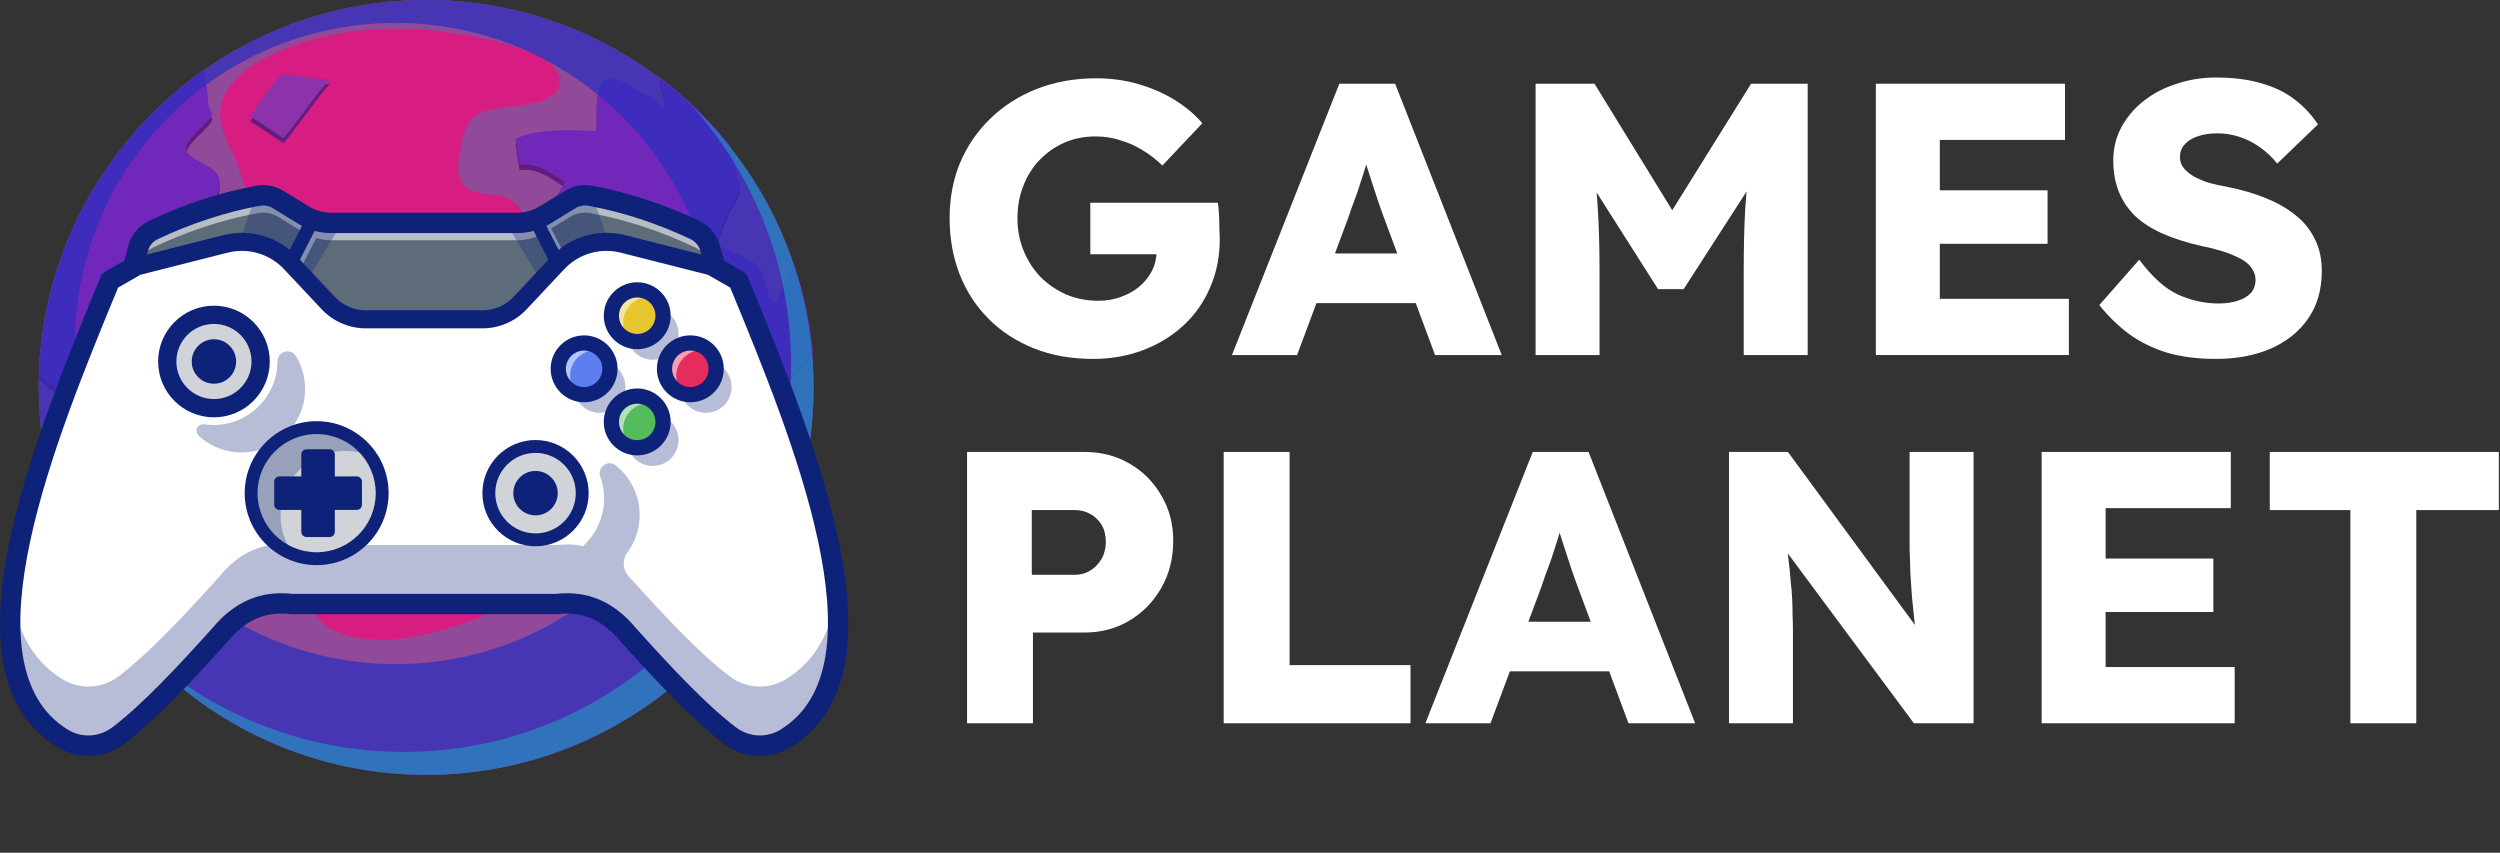 <svg width="129" height="44" viewBox="0 0 129 44" fill="none" xmlns="http://www.w3.org/2000/svg">
<rect x="0" y="0" width="129" height="44" fill="#333333" stroke="none"/>
<path d="M21.991 0C10.962 0 2 8.961 2 19.99C2 31.019 10.962 39.98 21.991 39.98C33.02 39.98 41.981 31.019 41.981 19.99C41.981 8.961 33.039 0 21.991 0Z" fill="#D71D81"/>
<g style="mix-blend-mode:multiply" opacity="0.4">
<path d="M21.991 0C10.962 0 2 8.961 2 19.99C2 31.019 10.962 39.98 21.991 39.98C33.02 39.98 41.981 31.019 41.981 19.99C41.981 8.961 33.039 0 21.991 0ZM24.019 9.631C24.59 10.123 25.398 9.946 26.087 10.182C27.092 10.537 27.505 11.994 27.485 12.939C27.485 14.141 26.776 14.909 25.772 15.48C25.555 15.598 25.339 15.716 25.122 15.835C24.236 17.154 23.271 18.533 22.995 20.069C22.916 20.581 22.897 21.211 23.291 21.625C23.645 21.979 24.118 22.157 24.512 22.452C25.378 23.082 25.122 23.988 25.162 24.894C25.162 25.288 25.162 26.273 25.792 26.135C26.067 26.076 26.343 25.938 26.619 25.859C27.17 25.682 27.899 25.623 28.332 26.096C29.16 27.021 29.002 28.597 28.254 29.522C27.151 30.881 25.339 31.709 23.724 32.24C21.991 32.811 19.962 33.264 18.131 32.851C16.456 32.477 15.61 31.295 15.787 29.581C15.964 27.888 16.87 26.371 17.146 24.697C17.244 24.067 17.264 23.437 17.087 22.846C16.614 22.354 15.925 21.448 15.235 21.29C14.684 21.152 14.093 21.251 13.581 21.054C12.577 20.66 12.38 19.636 12.734 18.69C13.108 17.686 13.857 17.194 14.723 16.642C15.55 16.11 16.929 15.322 16.555 14.141C16.122 12.782 14.664 12.191 13.699 11.265C12.872 10.478 12.498 9.355 12.183 8.272C11.69 7.307 11.1 6.164 11.474 5.16C11.946 3.9 13.325 3.131 14.487 2.619C17.165 1.438 20.415 1.28 23.271 1.694C24.236 1.832 25.201 2.009 26.127 2.285C26.934 2.521 27.978 2.797 28.549 3.447C28.923 3.88 29.041 4.53 28.529 4.904C27.84 5.396 26.875 5.416 26.067 5.534C25.595 5.613 25.004 5.672 24.59 5.928C24.098 6.243 23.901 6.972 23.783 7.504C23.665 8.095 23.468 9.178 24 9.65L24.019 9.631Z" fill="#288CBF"/>
</g>
<path d="M10.883 6.067C10.824 5.87 10.726 5.673 10.726 5.456C10.726 4.924 10.588 4.432 10.489 3.92C5.546 7.406 2.257 13.058 2.001 19.518C2.336 19.951 2.749 20.345 3.34 20.306C4.167 20.247 4.935 19.912 5.743 20.168C5.782 20.168 5.822 20.207 5.822 20.267C5.822 20.582 5.704 20.877 5.625 21.192C5.526 21.625 7.043 22.275 7.141 22.925C7.259 23.812 7.397 24.678 7.555 25.564C7.712 26.549 7.909 27.613 8.402 28.479C8.54 28.716 9.564 29.169 9.702 29.031C10.056 28.676 10.47 28.341 10.982 28.341C12.203 28.302 13.424 29.425 14.074 30.429C14.684 29.287 16.496 24.58 16.339 24.383C16.181 24.186 14.33 21.96 13.168 22.354C12.223 22.669 10.371 23.654 10.411 23.575C10.667 22.827 10.923 22.059 11.159 21.31C10.844 21.271 10.056 21.212 10.056 21.133C10.056 20.129 11.258 16.525 12.065 16.111C12.577 15.855 13.109 15.599 13.601 15.323C13.68 15.284 14.31 14.969 14.231 14.831C14.094 14.575 13.936 14.319 13.778 14.082C13.365 13.511 12.892 12.94 12.597 12.31C12.498 12.093 10.312 12.507 10.332 12.448C10.568 11.542 11.258 10.715 11.336 9.75C11.395 8.863 10.174 8.745 9.702 8.213C9.15 7.603 11.08 6.52 10.942 6.086L10.883 6.067Z" fill="#621C7B"/>
<path d="M40.937 13.847C40.622 14.517 40.327 15.166 40.031 15.836C40.011 15.895 39.913 15.895 39.893 15.836C39.44 15.265 39.539 14.319 38.968 13.867C38.416 13.433 37.688 13.217 37.038 12.961C36.998 12.961 36.959 12.902 36.978 12.842C37.136 12.133 37.412 11.483 37.727 10.834C37.865 10.578 38.278 10.026 38.18 9.711C38.081 9.396 37.983 9.081 37.904 8.746C37.825 8.431 37.747 8.116 37.668 7.801C36.604 6.461 35.364 5.26 34.005 4.236C34.142 4.709 34.261 5.181 34.339 5.654C34.339 5.752 34.261 5.811 34.182 5.752C33.808 5.437 33.374 5.181 32.961 4.945C32.528 4.709 32.055 4.433 31.562 4.354C30.479 4.216 30.893 6.383 30.755 7.032C30.755 7.092 27.978 6.737 26.599 7.446C26.658 7.899 26.737 8.332 26.816 8.785C26.875 8.785 26.915 8.766 26.974 8.766C27.761 8.687 28.51 9.258 29.14 9.672C29.179 9.672 28.49 10.755 27.998 11.483C28.096 11.661 28.195 11.858 28.313 12.035C28.569 12.193 28.845 12.37 29.081 12.567C29.317 12.744 29.416 12.586 29.632 12.429C29.829 12.271 30.026 12.133 30.243 11.996C30.853 11.602 33.473 12.547 33.453 13.197C33.433 13.807 33 14.359 32.744 14.891C32.744 14.93 32.665 14.95 32.646 14.93C32.311 14.812 31.996 14.654 31.681 14.497C31.326 14.576 30.972 14.674 30.617 14.773C30.223 15.442 29.81 16.092 29.337 16.722C29.317 16.762 29.278 16.781 29.238 16.762C28.746 16.604 27.899 16.112 27.111 15.915C26.619 16.072 26.127 16.269 25.674 16.525C25.181 17.904 24.748 19.302 24.453 20.74C24.827 21.075 25.142 21.429 25.477 21.803C25.536 21.803 25.595 21.803 25.634 21.823C26.166 21.941 26.777 22.276 27.013 22.788C27.151 23.103 27.171 23.438 27.171 23.773C27.348 23.931 27.525 24.068 27.702 24.226C28.136 23.931 28.648 23.655 29.081 23.812C29.455 23.95 29.75 24.226 30.026 24.502C30.459 24.915 30.913 25.309 31.287 25.762C31.897 26.53 31.562 27.554 31.208 28.382C30.932 29.032 30.597 29.662 30.361 30.312C30.558 30.942 30.775 31.552 30.991 32.183C31.149 32.301 31.287 32.419 31.444 32.537C32.035 32.143 32.646 31.769 33.236 31.355C33.217 30.902 33.217 30.43 33.236 29.997C33.296 29.288 33.473 28.677 33.965 28.165C34.635 27.495 35.442 27.042 36.27 26.609C36.466 25.565 36.565 24.502 36.703 23.458C35.895 23.281 35.088 23.163 34.32 22.906C34.261 22.887 34.241 22.828 34.261 22.769C34.714 21.823 34.871 20.779 35.226 19.814C35.226 19.775 35.265 19.736 35.304 19.736C35.718 19.775 36.112 19.775 36.526 19.814C36.644 19.814 37.53 19.992 37.569 19.913C37.884 19.184 38.062 18.416 38.397 17.668C38.397 17.628 38.475 17.609 38.515 17.628C39.303 18.199 39.972 18.889 40.622 19.617C40.78 19.795 41.469 18.908 41.942 18.298C41.784 16.742 41.469 15.265 40.977 13.827L40.937 13.847Z" fill="#621C7B"/>
<path d="M12.95 6.204C12.95 6.204 12.931 6.243 12.911 6.263C13.502 6.618 14.053 7.011 14.625 7.386C15.117 6.874 16.87 4.333 17.047 4.353C16.2 4.333 15.334 4.175 14.487 4.097C13.955 4.766 13.403 5.475 12.95 6.204Z" fill="#621C7B"/>
<path d="M36.545 30.489C36.072 30.529 35.62 30.588 35.147 30.666C35.147 30.666 35.107 30.666 35.088 30.666C35.088 31.159 35.068 31.671 35.048 32.183C35.304 32.183 35.954 32.124 36.604 32.045C36.565 31.533 36.545 31.001 36.565 30.489H36.545Z" fill="#1C7B36"/>
<path d="M10.883 5.791C10.824 5.594 10.726 5.397 10.726 5.161C10.726 4.649 10.588 4.137 10.489 3.625C5.546 7.13 2.257 12.802 2.001 19.262C2.336 19.695 2.749 20.089 3.34 20.05C4.167 19.991 4.935 19.656 5.743 19.912C5.782 19.912 5.822 19.951 5.822 20.011C5.822 20.326 5.704 20.621 5.625 20.936C5.526 21.369 7.043 22.019 7.141 22.669C7.259 23.556 7.397 24.422 7.555 25.308C7.712 26.293 7.909 27.357 8.402 28.243C8.54 28.479 9.564 28.932 9.702 28.794C10.056 28.44 10.47 28.105 10.982 28.085C12.203 28.046 13.424 29.188 14.074 30.173C14.684 29.031 16.496 24.324 16.339 24.127C16.181 23.93 14.33 21.704 13.168 22.098C12.223 22.394 10.371 23.378 10.411 23.319C10.667 22.571 10.923 21.803 11.159 21.054C10.844 21.015 10.056 20.956 10.056 20.877C10.056 19.873 11.258 16.268 12.065 15.855C12.577 15.579 13.109 15.343 13.601 15.067C13.68 15.028 14.31 14.713 14.231 14.575C14.094 14.319 13.936 14.063 13.778 13.826C13.365 13.255 12.892 12.684 12.597 12.034C12.498 11.818 10.312 12.231 10.332 12.172C10.568 11.266 11.258 10.419 11.336 9.474C11.395 8.588 10.174 8.469 9.702 7.918C9.15 7.327 11.08 6.224 10.942 5.791H10.883Z" fill="#7128BA"/>
<path d="M40.937 13.59C40.622 14.24 40.327 14.91 40.031 15.579C40.011 15.638 39.913 15.638 39.893 15.579C39.44 15.008 39.539 14.043 38.968 13.61C38.416 13.177 37.688 12.96 37.038 12.704C36.998 12.704 36.959 12.645 36.978 12.586C37.136 11.877 37.412 11.227 37.727 10.577C37.865 10.321 38.278 9.769 38.18 9.454C38.081 9.139 37.983 8.804 37.904 8.489C37.825 8.174 37.747 7.859 37.668 7.524C36.604 6.185 35.364 4.984 34.005 3.959C34.142 4.432 34.261 4.905 34.339 5.377C34.339 5.476 34.261 5.535 34.182 5.476C33.808 5.161 33.374 4.905 32.961 4.668C32.528 4.432 32.055 4.156 31.562 4.078C30.479 3.94 30.893 6.106 30.755 6.756C30.755 6.815 27.978 6.461 26.599 7.17C26.658 7.623 26.737 8.056 26.816 8.509C26.875 8.509 26.915 8.509 26.974 8.489C27.761 8.41 28.51 8.982 29.14 9.395C29.179 9.395 28.49 10.498 27.998 11.207C28.096 11.404 28.195 11.581 28.313 11.778C28.569 11.936 28.845 12.113 29.081 12.31C29.317 12.487 29.416 12.33 29.632 12.172C29.829 12.015 30.026 11.857 30.243 11.739C30.853 11.345 33.473 12.29 33.453 12.94C33.433 13.551 33 14.102 32.744 14.634C32.744 14.673 32.665 14.693 32.646 14.673C32.311 14.555 31.996 14.398 31.681 14.24C31.326 14.339 30.972 14.417 30.617 14.536C30.223 15.205 29.81 15.875 29.337 16.485C29.317 16.525 29.278 16.544 29.238 16.525C28.746 16.367 27.899 15.895 27.111 15.678C26.619 15.835 26.127 16.032 25.674 16.288C25.181 17.667 24.748 19.065 24.453 20.503C24.827 20.838 25.142 21.192 25.477 21.567C25.536 21.567 25.595 21.567 25.634 21.586C26.166 21.704 26.777 22.039 27.013 22.571C27.151 22.886 27.171 23.221 27.171 23.556C27.348 23.713 27.525 23.851 27.702 24.009C28.136 23.713 28.648 23.438 29.081 23.595C29.455 23.733 29.75 24.009 30.026 24.284C30.459 24.698 30.913 25.092 31.287 25.545C31.897 26.313 31.562 27.337 31.208 28.164C30.932 28.794 30.597 29.445 30.361 30.094C30.558 30.725 30.775 31.335 30.991 31.965C31.149 32.084 31.287 32.202 31.444 32.32C32.035 31.926 32.646 31.532 33.236 31.138C33.217 30.685 33.217 30.213 33.236 29.779C33.296 29.07 33.473 28.46 33.965 27.948C34.635 27.278 35.442 26.825 36.27 26.392C36.466 25.348 36.565 24.284 36.703 23.241C35.895 23.063 35.088 22.945 34.32 22.689C34.261 22.669 34.241 22.61 34.261 22.551C34.714 21.606 34.871 20.562 35.226 19.597C35.226 19.558 35.265 19.538 35.304 19.538C35.718 19.577 36.112 19.577 36.526 19.617C36.644 19.617 37.53 19.794 37.569 19.715C37.884 18.987 38.062 18.218 38.397 17.49C38.397 17.45 38.475 17.431 38.515 17.45C39.303 18.021 39.972 18.73 40.622 19.439C40.78 19.597 41.469 18.73 41.942 18.12C41.784 16.564 41.469 15.087 40.977 13.649L40.937 13.59Z" fill="#7128BA"/>
<path d="M12.951 5.948C12.951 5.948 12.932 5.988 12.912 6.007C13.503 6.362 14.054 6.756 14.626 7.13C15.118 6.618 16.871 4.077 17.048 4.097C16.201 4.077 15.335 3.92 14.488 3.841C13.956 4.51 13.405 5.2 12.951 5.948Z" fill="#8C32AB"/>
<path d="M36.545 30.232C36.072 30.271 35.62 30.331 35.147 30.409C35.147 30.409 35.107 30.409 35.088 30.409C35.088 30.902 35.068 31.414 35.048 31.926C35.304 31.926 35.954 31.847 36.604 31.788C36.565 31.276 36.545 30.744 36.565 30.212L36.545 30.232Z" fill="#45AB32"/>
<g style="mix-blend-mode:multiply" opacity="0.7">
<path d="M21.991 0C10.962 0 2 8.961 2 19.99C2 31.019 10.962 39.98 21.991 39.98C33.02 39.98 41.981 31.019 41.981 19.99C41.981 8.961 33.039 0 21.991 0ZM20.415 34.269C11.277 34.269 3.871 26.864 3.871 17.725C3.871 8.587 11.277 1.182 20.415 1.182C29.553 1.182 36.959 8.587 36.959 17.725C36.959 26.864 29.553 34.269 20.415 34.269Z" fill="#282EBF"/>
</g>
<g style="mix-blend-mode:multiply" opacity="0.7">
<path d="M35.541 5.278C38.81 8.843 40.819 13.589 40.819 18.809C40.819 29.857 31.858 38.799 20.829 38.799C15.61 38.799 10.844 36.79 7.279 33.521C10.942 37.479 16.161 39.98 21.991 39.98C33.039 39.98 41.981 31.019 41.981 19.99C41.981 14.161 39.499 8.942 35.521 5.278H35.541Z" fill="#288CBF"/>
</g>
<path d="M40.556 38.09C39.655 38.649 38.504 38.588 37.659 37.949C36.095 36.763 34.281 34.828 32.423 32.76C31.493 31.637 30.325 30.984 28.731 31.168H15.042C13.45 30.984 12.28 31.637 11.352 32.76C11.301 32.816 11.251 32.871 11.201 32.926C9.395 34.932 7.636 36.794 6.115 37.949C5.269 38.588 4.119 38.649 3.216 38.09C0.983 36.713 0.325 34.125 0.576 30.943C0.578 30.913 0.581 30.883 0.584 30.852C0.636 30.203 0.729 29.531 0.853 28.838C0.853 28.835 0.853 28.831 0.854 28.827C0.864 28.774 0.875 28.719 0.884 28.666C1.473 25.471 2.722 21.883 4.09 18.396C4.495 17.364 4.909 16.342 5.321 15.34C5.44 15.051 5.558 14.76 5.676 14.476L6.861 13.796L6.88 13.733L7.136 12.794C7.246 12.387 7.53 12.048 7.912 11.869C9.611 11.065 11.365 10.471 13.184 10.126C13.231 10.116 13.277 10.107 13.324 10.099C13.673 10.036 14.034 10.104 14.338 10.289L15.675 11.104C16.099 11.365 16.587 11.503 17.087 11.503H26.688C27.185 11.503 27.674 11.365 28.099 11.104L29.434 10.289C29.737 10.104 30.1 10.036 30.451 10.099C32.316 10.441 34.118 11.044 35.861 11.869C36.242 12.048 36.525 12.387 36.638 12.794L36.911 13.796L38.097 14.476C38.223 14.779 38.35 15.087 38.476 15.396C40.294 19.82 42.177 24.672 42.919 28.83C43.657 32.965 43.266 36.417 40.556 38.09V38.09Z" fill="#5E6C7A"/>
<path d="M4.561 38.519C4.089 38.519 3.616 38.39 3.193 38.128C1.122 36.85 0.251 34.499 0.532 30.939C0.534 30.911 0.537 30.882 0.54 30.851C0.59 30.223 0.678 29.563 0.809 28.831C0.809 28.831 0.808 28.826 0.811 28.816C0.816 28.79 0.821 28.764 0.826 28.738C0.831 28.711 0.836 28.684 0.841 28.658C1.496 25.104 2.985 21.09 4.048 18.38C4.401 17.482 4.793 16.51 5.28 15.323C5.335 15.19 5.39 15.056 5.444 14.923C5.508 14.768 5.571 14.613 5.635 14.459L5.641 14.445L6.824 13.767L6.838 13.721L7.094 12.783C7.207 12.362 7.499 12.014 7.894 11.829C9.634 11.005 11.412 10.418 13.176 10.082L13.197 10.078C13.237 10.07 13.277 10.062 13.317 10.056C13.676 9.991 14.048 10.06 14.362 10.251L15.698 11.066C16.116 11.323 16.596 11.459 17.087 11.459H26.688C27.177 11.459 27.657 11.323 28.076 11.066L29.411 10.251C29.724 10.06 30.096 9.991 30.458 10.056C32.271 10.388 34.095 10.985 35.88 11.829C36.271 12.013 36.563 12.36 36.681 12.782L36.949 13.767L38.132 14.445L38.138 14.459C38.264 14.762 38.391 15.07 38.517 15.38C40.396 19.951 42.235 24.744 42.962 28.823C43.81 33.571 43.031 36.615 40.58 38.128C39.673 38.69 38.489 38.632 37.632 37.984C36.045 36.781 34.175 34.776 32.39 32.789C31.373 31.561 30.177 31.045 28.736 31.211L15.042 31.211C13.594 31.044 12.4 31.56 11.386 32.788C11.337 32.843 11.29 32.895 11.242 32.947L11.234 32.956C9.515 34.865 7.708 36.795 6.142 37.984C5.672 38.339 5.117 38.519 4.561 38.519V38.519ZM0.897 28.841L0.896 28.846C0.766 29.576 0.678 30.233 0.628 30.855C0.625 30.889 0.622 30.917 0.621 30.945C0.342 34.469 1.199 36.794 3.24 38.052C4.129 38.603 5.248 38.549 6.089 37.913C7.649 36.729 9.452 34.802 11.168 32.897L11.176 32.887C11.224 32.836 11.271 32.784 11.319 32.73C12.353 31.479 13.573 30.953 15.047 31.123L28.731 31.123C30.2 30.953 31.42 31.48 32.457 32.732C34.238 34.714 36.105 36.715 37.686 37.914C38.514 38.54 39.658 38.596 40.533 38.053C42.949 36.561 43.715 33.547 42.875 28.838C42.149 24.767 40.312 19.98 38.435 15.413C38.311 15.109 38.186 14.806 38.062 14.507L36.874 13.825L36.596 12.806C36.485 12.409 36.211 12.082 35.842 11.909C34.064 11.068 32.247 10.474 30.443 10.143C30.102 10.082 29.752 10.147 29.458 10.327L28.123 11.142C27.69 11.407 27.193 11.547 26.688 11.547H17.087C16.58 11.547 16.084 11.407 15.652 11.142L14.316 10.327C14.02 10.147 13.67 10.082 13.332 10.143C13.292 10.149 13.254 10.157 13.215 10.165L13.193 10.169C11.436 10.503 9.665 11.088 7.931 11.909C7.56 12.083 7.286 12.41 7.179 12.806L6.899 13.826L5.711 14.507C5.65 14.656 5.588 14.806 5.526 14.957C5.472 15.09 5.417 15.224 5.362 15.357C4.875 16.543 4.484 17.514 4.131 18.412C3.069 21.119 1.582 25.127 0.928 28.674C0.924 28.7 0.919 28.727 0.913 28.755C0.908 28.782 0.903 28.809 0.899 28.835L0.897 28.841L0.897 28.841Z" fill="#0F227A"/>
<g opacity="0.55">
<path d="M42.919 28.808C42.177 24.649 40.294 19.798 38.476 15.374C38.35 15.065 38.223 14.757 38.097 14.454L36.911 13.774L36.638 12.772C36.525 12.365 36.242 12.026 35.861 11.847C34.117 11.022 32.316 10.419 30.451 10.077C30.1 10.014 29.738 10.082 29.434 10.267L28.099 11.082C28.078 11.095 28.055 11.107 28.032 11.12C27.933 11.061 27.806 11.052 27.696 11.109C27.598 11.159 27.535 11.249 27.514 11.349C27.248 11.435 26.969 11.481 26.687 11.481H17.087C16.96 11.481 16.835 11.472 16.71 11.454C16.724 11.315 16.654 11.176 16.522 11.108C16.35 11.021 16.14 11.089 16.052 11.261L16.046 11.271C15.919 11.217 15.794 11.155 15.675 11.082L14.339 10.267C14.034 10.081 13.673 10.014 13.324 10.076C13.277 10.084 13.232 10.094 13.184 10.103C11.366 10.449 9.611 11.042 7.912 11.847C7.53 12.025 7.246 12.365 7.136 12.772L6.88 13.711L6.862 13.774L5.676 14.454C5.558 14.738 5.44 15.028 5.321 15.317C4.909 16.319 4.495 17.342 4.09 18.373C2.722 21.86 1.473 25.448 0.884 28.643C0.875 28.697 0.864 28.751 0.854 28.805C0.853 28.808 0.853 28.813 0.853 28.816C0.729 29.508 0.636 30.18 0.584 30.829C0.581 30.861 0.578 30.89 0.577 30.92C0.531 31.502 0.515 32.063 0.534 32.6C0.542 32.35 0.556 32.095 0.577 31.837C0.578 31.807 0.581 31.777 0.584 31.745C0.636 31.097 0.729 30.425 0.853 29.732C0.853 29.729 0.853 29.724 0.854 29.721C0.864 29.668 0.875 29.613 0.884 29.559C1.473 26.365 2.722 22.776 4.09 19.29C4.495 18.258 4.91 17.235 5.321 16.234C5.44 15.944 5.558 15.654 5.676 15.37L6.862 14.69L6.88 14.627L7.136 13.688C7.246 13.281 7.53 12.942 7.912 12.763C9.611 11.959 11.366 11.365 13.184 11.019C13.231 11.01 13.277 11.001 13.324 10.993C13.673 10.93 14.034 10.998 14.339 11.183L15.675 11.998L14.907 13.498C14.819 13.671 14.887 13.881 15.059 13.969C15.11 13.995 15.164 14.008 15.218 14.008C15.345 14.008 15.468 13.938 15.53 13.817L16.314 12.283C16.564 12.357 16.824 12.397 17.087 12.397H26.687C27.084 12.397 27.473 12.308 27.831 12.14L28.688 13.817C28.75 13.938 28.872 14.008 29 14.008C29.053 14.008 29.108 13.995 29.159 13.969C29.331 13.881 29.399 13.67 29.311 13.498L28.438 11.791L29.434 11.183C29.737 10.998 30.1 10.93 30.451 10.993C32.316 11.335 34.118 11.938 35.861 12.763C36.242 12.942 36.525 13.281 36.638 13.688L36.911 14.69L38.097 15.37C38.223 15.673 38.35 15.981 38.476 16.29C40.294 20.714 42.177 25.565 42.919 29.724C43.097 30.724 43.209 31.684 43.239 32.589C43.279 31.426 43.159 30.153 42.919 28.808V28.808Z" fill="white"/>
</g>
<g opacity="0.3">
<path d="M26.158 11.503C26.177 11.588 26.188 11.638 26.188 11.638L27.906 14.478L28.454 14.215C29.465 12.211 31.399 12.483 31.399 12.483L30.625 10.252L30.571 10.126C30.524 10.116 30.479 10.107 30.431 10.099C30.083 10.036 29.721 10.104 29.417 10.289L28.08 11.104C27.656 11.365 27.168 11.503 26.668 11.503H26.158H26.158Z" fill="#0F227A"/>
</g>
<g opacity="0.3">
<path d="M17.597 11.503C17.579 11.588 17.567 11.638 17.567 11.638L15.849 14.478L15.301 14.215C14.29 12.211 12.356 12.483 12.356 12.483L13.131 10.252L13.184 10.126C13.231 10.116 13.277 10.107 13.324 10.099C13.673 10.036 14.034 10.104 14.338 10.289L15.675 11.104C16.099 11.365 16.587 11.503 17.087 11.503H17.598H17.597Z" fill="#0F227A"/>
</g>
<path d="M42.918 28.83C42.177 24.672 40.294 19.82 38.475 15.396C38.349 15.087 38.222 14.779 38.097 14.476L36.911 13.796V13.795L32.141 12.585C30.924 12.277 29.635 12.654 28.776 13.569L26.836 15.638C26.334 16.173 25.633 16.477 24.899 16.477H18.873C18.14 16.477 17.439 16.173 16.937 15.638L14.997 13.569C14.137 12.654 12.849 12.277 11.632 12.585L6.861 13.796L5.676 14.476C5.558 14.76 5.44 15.051 5.321 15.34C4.909 16.342 4.495 17.364 4.09 18.396C2.722 21.882 1.473 25.471 0.884 28.665C0.875 28.719 0.864 28.774 0.854 28.827C0.853 28.83 0.853 28.835 0.853 28.838C0.729 29.531 0.636 30.203 0.584 30.852C0.581 30.883 0.578 30.913 0.576 30.943C0.325 34.124 0.983 36.713 3.216 38.09C4.119 38.649 5.269 38.588 6.115 37.949C7.636 36.794 9.395 34.932 11.201 32.926C11.251 32.871 11.301 32.816 11.352 32.76C12.28 31.637 13.45 30.983 15.042 31.167H28.731C30.325 30.983 31.493 31.637 32.423 32.76C34.281 34.828 36.095 36.763 37.659 37.949C38.504 38.588 39.655 38.649 40.556 38.09C43.265 36.417 43.657 32.965 42.918 28.831L42.918 28.83Z" fill="white"/>
<g opacity="0.3">
<path d="M40.556 38.089C39.655 38.649 38.504 38.587 37.659 37.949C36.094 36.763 34.281 34.827 32.423 32.759C31.493 31.637 30.324 30.984 28.731 31.168H15.042C13.449 30.984 12.28 31.637 11.351 32.759C11.302 32.815 11.251 32.872 11.2 32.926C9.394 34.931 7.635 36.794 6.116 37.949C5.269 38.587 4.12 38.649 3.217 38.089C0.984 36.712 0.325 34.125 0.577 30.942C0.577 30.913 0.581 30.883 0.584 30.852C0.591 30.756 0.601 30.659 0.612 30.56C0.856 32.511 1.646 34.078 3.217 35.044C4.12 35.604 5.269 35.542 6.116 34.904C7.635 33.749 9.394 31.887 11.2 29.882C11.251 29.825 11.302 29.77 11.351 29.714C12.28 28.592 13.449 27.939 15.042 28.121H28.731C29.218 28.065 29.667 28.088 30.081 28.178C30.083 28.179 30.083 28.178 30.083 28.178C31.008 27.344 31.415 26.012 31.032 24.773C31.013 24.717 30.995 24.66 30.975 24.606C30.793 24.113 31.364 23.688 31.774 24.015C31.799 24.035 31.823 24.055 31.847 24.075C32.329 24.478 32.695 25.025 32.885 25.68C33.168 26.675 32.949 27.726 32.362 28.522C32.099 28.878 32.134 29.367 32.418 29.707C32.42 29.709 32.422 29.712 32.423 29.714C34.281 31.783 36.094 33.718 37.659 34.904C38.504 35.542 39.655 35.604 40.556 35.044C42.127 34.076 42.919 32.509 43.161 30.557C43.497 33.913 42.879 36.655 40.556 38.089Z" fill="#0F227A"/>
</g>
<path d="M39.213 39C38.554 39 37.898 38.787 37.342 38.366C35.724 37.14 33.834 35.116 32.032 33.111C32.028 33.106 32.023 33.1 32.018 33.095C31.102 31.988 30.077 31.541 28.79 31.688C28.77 31.69 28.75 31.691 28.73 31.691H15.042C15.022 31.691 15.002 31.69 14.982 31.688C13.696 31.541 12.67 31.988 11.754 33.095C11.75 33.1 11.745 33.106 11.74 33.111C9.939 35.116 8.049 37.14 6.431 38.366C5.403 39.145 4.033 39.212 2.94 38.537C0.221 36.857 -0.601 33.493 0.428 28.254C1.274 23.945 3.245 18.985 5.191 14.275C5.236 14.168 5.314 14.078 5.415 14.02L6.413 13.448L6.63 12.656C6.782 12.099 7.168 11.64 7.687 11.394C9.511 10.532 11.375 9.923 13.228 9.584C13.706 9.496 14.197 9.588 14.612 9.841L15.948 10.658C16.291 10.867 16.684 10.978 17.086 10.978H26.687C27.088 10.978 27.482 10.867 27.824 10.658L29.161 9.841C29.576 9.588 30.067 9.496 30.545 9.584C32.398 9.923 34.262 10.532 36.085 11.394C36.605 11.64 36.991 12.1 37.143 12.656L37.36 13.448L38.358 14.021C38.458 14.078 38.537 14.168 38.581 14.275C40.528 18.985 42.498 23.945 43.345 28.254C44.374 33.493 43.552 36.857 40.833 38.537C40.331 38.847 39.771 39.001 39.213 39.001V39ZM32.82 32.417C34.585 34.381 36.43 36.359 37.975 37.529C38.656 38.045 39.56 38.09 40.281 37.645C45.676 34.311 40.906 22.651 37.68 14.841L36.65 14.25C36.53 14.181 36.442 14.068 36.405 13.934L36.131 12.933C36.06 12.672 35.88 12.457 35.637 12.342C33.896 11.52 32.119 10.939 30.355 10.616C30.132 10.575 29.902 10.617 29.708 10.736L28.372 11.553C27.864 11.863 27.282 12.027 26.687 12.027H17.086C16.491 12.027 15.909 11.863 15.401 11.553L14.065 10.736C13.871 10.617 13.641 10.575 13.417 10.616C11.654 10.939 9.877 11.52 8.136 12.342C7.893 12.457 7.713 12.672 7.642 12.933L7.367 13.934C7.331 14.068 7.243 14.181 7.122 14.25L6.093 14.841C2.866 22.651 -1.904 34.31 3.492 37.645C4.212 38.09 5.117 38.045 5.797 37.529C7.342 36.358 9.188 34.381 10.953 32.418C12.092 31.045 13.44 30.465 15.071 30.642H28.701C30.333 30.465 31.681 31.045 32.82 32.418V32.417Z" fill="#0F227A"/>
<path d="M24.899 16.943H18.873C18.014 16.943 17.184 16.584 16.597 15.957L14.656 13.889C13.914 13.097 12.798 12.77 11.746 13.037L6.976 14.247C6.726 14.31 6.473 14.159 6.409 13.91C6.346 13.66 6.497 13.406 6.747 13.343L11.517 12.133C12.898 11.783 14.362 12.211 15.337 13.251L17.277 15.319C17.689 15.758 18.271 16.01 18.873 16.01H24.899C25.502 16.01 26.083 15.758 26.496 15.319L28.436 13.251C29.411 12.211 30.874 11.783 32.256 12.133L37.026 13.343C37.276 13.406 37.427 13.66 37.363 13.91C37.3 14.159 37.046 14.31 36.797 14.247L32.027 13.037C30.974 12.771 29.859 13.097 29.116 13.889L27.176 15.957C26.588 16.584 25.758 16.943 24.899 16.943Z" fill="#0F227A"/>
<path d="M14.996 13.919C14.943 13.919 14.889 13.907 14.838 13.881C14.665 13.793 14.598 13.582 14.685 13.411L15.83 11.172C15.918 11 16.129 10.932 16.301 11.02C16.473 11.108 16.541 11.319 16.453 11.491L15.308 13.729C15.246 13.85 15.124 13.92 14.996 13.92V13.919Z" fill="#0F227A"/>
<path d="M28.778 13.92C28.651 13.92 28.529 13.85 28.466 13.729L27.322 11.491C27.234 11.319 27.302 11.108 27.474 11.02C27.646 10.932 27.856 11 27.944 11.172L29.089 13.41C29.177 13.582 29.109 13.793 28.937 13.881C28.886 13.907 28.832 13.919 28.778 13.919V13.92Z" fill="#0F227A"/>
<path d="M16.339 28.828C18.206 28.828 19.72 27.314 19.72 25.447C19.72 23.579 18.206 22.065 16.339 22.065C14.472 22.065 12.958 23.579 12.958 25.447C12.958 27.314 14.472 28.828 16.339 28.828Z" fill="#D0D4D8"/>
<path d="M16.339 28.872C14.45 28.872 12.914 27.335 12.914 25.446C12.914 23.558 14.45 22.021 16.339 22.021C18.228 22.021 19.764 23.558 19.764 25.446C19.764 27.335 18.228 28.872 16.339 28.872ZM16.339 22.11C14.499 22.11 13.002 23.607 13.002 25.447C13.002 27.287 14.499 28.783 16.339 28.783C18.179 28.783 19.676 27.287 19.676 25.447C19.676 23.607 18.179 22.11 16.339 22.11Z" fill="#0F227A"/>
<g opacity="0.3">
<path d="M19.073 23.459C18.681 23.3 18.251 23.211 17.801 23.211C15.934 23.211 14.42 24.726 14.42 26.592C14.42 27.335 14.659 28.021 15.066 28.579C13.829 28.078 12.957 26.864 12.957 25.446C12.957 23.58 14.472 22.065 16.338 22.065C17.463 22.065 18.459 22.614 19.073 23.459H19.073Z" fill="#102770"/>
<path d="M15.226 28.703L15.045 28.63C13.743 28.103 12.902 26.853 12.902 25.446C12.902 23.551 14.443 22.01 16.338 22.01C17.434 22.01 18.473 22.54 19.118 23.427L19.232 23.584L19.052 23.511C18.655 23.349 18.234 23.267 17.802 23.267C15.968 23.267 14.476 24.758 14.476 26.592C14.476 27.301 14.695 27.977 15.111 28.547L15.225 28.703L15.226 28.703ZM16.338 22.121C14.504 22.121 13.012 23.613 13.012 25.446C13.012 26.743 13.751 27.902 14.911 28.45C14.553 27.897 14.365 27.259 14.365 26.592C14.365 24.698 15.906 23.156 17.802 23.156C18.183 23.156 18.555 23.218 18.911 23.34C18.282 22.573 17.334 22.121 16.338 22.121Z" fill="#0F227A"/>
</g>
<path d="M16.339 29.16C14.291 29.16 12.626 27.494 12.626 25.447C12.626 23.399 14.291 21.733 16.339 21.733C18.386 21.733 20.052 23.399 20.052 25.447C20.052 27.494 18.386 29.16 16.339 29.16ZM16.339 22.398C14.658 22.398 13.29 23.765 13.29 25.447C13.29 27.128 14.658 28.496 16.339 28.496C18.02 28.496 19.388 27.128 19.388 25.447C19.388 23.765 18.02 22.398 16.339 22.398Z" fill="#0F227A"/>
<path d="M29.337 27.151C30.278 26.21 30.278 24.684 29.337 23.743C28.396 22.802 26.87 22.802 25.929 23.743C24.988 24.684 24.988 26.21 25.929 27.151C26.87 28.092 28.396 28.092 29.337 27.151Z" fill="#5E6C7A"/>
<path d="M27.633 27.912C26.274 27.912 25.169 26.806 25.169 25.447C25.169 24.087 26.274 22.982 27.633 22.982C28.992 22.982 30.098 24.088 30.098 25.447C30.098 26.806 28.992 27.912 27.633 27.912ZM27.633 23.093C26.335 23.093 25.279 24.149 25.279 25.447C25.279 26.745 26.335 27.801 27.633 27.801C28.931 27.801 29.987 26.745 29.987 25.447C29.987 24.149 28.931 23.093 27.633 23.093Z" fill="#0F227A"/>
<path d="M29.337 27.151C30.278 26.21 30.278 24.684 29.337 23.743C28.396 22.802 26.87 22.802 25.929 23.743C24.988 24.684 24.988 26.21 25.929 27.151C26.87 28.092 28.396 28.092 29.337 27.151Z" fill="#D0D4D8"/>
<path d="M27.633 27.9C26.28 27.9 25.18 26.799 25.18 25.447C25.18 24.093 26.28 22.993 27.633 22.993C28.986 22.993 30.087 24.093 30.087 25.447C30.087 26.799 28.986 27.9 27.633 27.9ZM27.633 23.081C26.329 23.081 25.268 24.142 25.268 25.447C25.268 26.751 26.329 27.812 27.633 27.812C28.938 27.812 29.999 26.751 29.999 25.447C29.999 24.142 28.938 23.081 27.633 23.081Z" fill="#0F227A"/>
<path d="M27.633 28.188C26.121 28.188 24.892 26.959 24.892 25.447C24.892 23.935 26.121 22.705 27.633 22.705C29.145 22.705 30.375 23.935 30.375 25.447C30.375 26.959 29.145 28.188 27.633 28.188ZM27.633 23.369C26.488 23.369 25.556 24.301 25.556 25.447C25.556 26.592 26.488 27.524 27.633 27.524C28.778 27.524 29.71 26.592 29.71 25.447C29.71 24.301 28.779 23.369 27.633 23.369Z" fill="#0F227A"/>
<path d="M27.633 26.593C28.266 26.593 28.78 26.079 28.78 25.446C28.78 24.813 28.266 24.3 27.633 24.3C27 24.3 26.487 24.813 26.487 25.446C26.487 26.079 27 26.593 27.633 26.593Z" fill="#0F227A"/>
<path d="M12.743 20.357C13.684 19.416 13.684 17.89 12.743 16.949C11.802 16.008 10.277 16.008 9.336 16.949C8.395 17.89 8.395 19.416 9.336 20.357C10.277 21.298 11.802 21.298 12.743 20.357Z" fill="#5E6C7A"/>
<path d="M11.04 21.117C9.68 21.117 8.575 20.012 8.575 18.652C8.575 17.293 9.68 16.188 11.04 16.188C12.399 16.188 13.504 17.293 13.504 18.652C13.504 20.012 12.399 21.117 11.04 21.117ZM11.04 16.298C9.741 16.298 8.685 17.354 8.685 18.652C8.685 19.951 9.742 21.007 11.04 21.007C12.337 21.007 13.394 19.951 13.394 18.652C13.394 17.354 12.338 16.298 11.04 16.298Z" fill="#0F227A"/>
<g opacity="0.3">
<path d="M15.735 20.326C15.616 21.887 14.373 23.165 12.817 23.328C11.818 23.432 10.896 23.083 10.232 22.461C10.014 22.124 10.225 21.879 10.549 21.891C10.763 21.924 10.982 21.935 11.207 21.924C12.866 21.843 14.222 20.49 14.31 18.832C14.313 18.774 14.315 18.714 14.315 18.656C14.317 18.13 14.998 17.929 15.27 18.378C15.287 18.407 15.303 18.433 15.319 18.46C15.63 19.005 15.785 19.645 15.735 20.326Z" fill="#0F227A"/>
</g>
<path d="M12.743 20.357C13.684 19.416 13.684 17.89 12.743 16.949C11.802 16.008 10.277 16.008 9.336 16.949C8.395 17.89 8.395 19.416 9.336 20.357C10.277 21.298 11.802 21.298 12.743 20.357Z" fill="#D0D4D8"/>
<path d="M11.039 21.534C9.451 21.534 8.159 20.241 8.159 18.653C8.159 17.065 9.451 15.773 11.039 15.773C12.627 15.773 13.92 17.065 13.92 18.653C13.92 20.242 12.628 21.534 11.039 21.534ZM11.039 16.715C9.97 16.715 9.101 17.584 9.101 18.653C9.101 19.722 9.97 20.591 11.039 20.591C12.108 20.591 12.978 19.722 12.978 18.653C12.978 17.584 12.108 16.715 11.039 16.715Z" fill="#0F227A"/>
<path d="M11.039 19.799C11.672 19.799 12.185 19.286 12.185 18.653C12.185 18.02 11.672 17.506 11.039 17.506C10.406 17.506 9.893 18.02 9.893 18.653C9.893 19.286 10.406 19.799 11.039 19.799Z" fill="#0F227A"/>
<path d="M32.88 17.625C33.616 17.625 34.214 17.028 34.214 16.291C34.214 15.555 33.616 14.957 32.88 14.957C32.143 14.957 31.546 15.555 31.546 16.291C31.546 17.028 32.143 17.625 32.88 17.625Z" fill="#E5C62C"/>
<path d="M18.676 24.85V26.044C18.676 26.192 18.556 26.312 18.408 26.312H17.277V27.443C17.277 27.591 17.157 27.711 17.009 27.711H15.816C15.668 27.711 15.548 27.591 15.548 27.443V26.312H14.417C14.269 26.312 14.149 26.192 14.149 26.044V24.85C14.149 24.702 14.269 24.582 14.417 24.582H15.548V23.451C15.548 23.303 15.668 23.183 15.816 23.183H17.009C17.157 23.183 17.277 23.303 17.277 23.451V24.582H18.408C18.556 24.582 18.676 24.702 18.676 24.85Z" fill="#0F227A"/>
<path d="M35.621 20.365C36.357 20.365 36.954 19.768 36.954 19.031C36.954 18.295 36.357 17.698 35.621 17.698C34.884 17.698 34.287 18.295 34.287 19.031C34.287 19.768 34.884 20.365 35.621 20.365Z" fill="#E52C5C"/>
<path d="M30.14 20.365C30.876 20.365 31.473 19.768 31.473 19.031C31.473 18.295 30.876 17.698 30.14 17.698C29.403 17.698 28.806 18.295 28.806 19.031C28.806 19.768 29.403 20.365 30.14 20.365Z" fill="#5E7DEF"/>
<g opacity="0.3">
<path d="M35.013 17.228C35.013 17.965 34.415 18.561 33.679 18.561C33.097 18.561 32.602 18.188 32.42 17.669C32.61 17.772 32.827 17.831 33.056 17.831C33.793 17.831 34.39 17.234 34.39 16.497C34.39 16.343 34.363 16.195 34.315 16.056C34.73 16.281 35.013 16.722 35.013 17.228L35.013 17.228Z" fill="#0F227A"/>
<path d="M35.013 22.709C35.013 23.446 34.415 24.042 33.679 24.042C33.097 24.042 32.602 23.669 32.42 23.149C32.61 23.253 32.827 23.312 33.056 23.312C33.793 23.312 34.39 22.715 34.39 21.978C34.39 21.823 34.363 21.675 34.315 21.537C34.73 21.762 35.013 22.203 35.013 22.709L35.013 22.709Z" fill="#0F227A"/>
<path d="M37.753 19.969C37.753 20.705 37.156 21.302 36.419 21.302C35.837 21.302 35.342 20.928 35.16 20.41C35.349 20.513 35.567 20.572 35.798 20.572C36.535 20.572 37.132 19.975 37.132 19.238C37.132 19.083 37.105 18.935 37.057 18.797C37.472 19.024 37.753 19.463 37.753 19.969L37.753 19.969Z" fill="#0F227A"/>
<path d="M32.272 19.969C32.272 20.705 31.675 21.302 30.938 21.302C30.357 21.302 29.861 20.928 29.679 20.41C29.868 20.513 30.086 20.572 30.317 20.572C31.054 20.572 31.651 19.975 31.651 19.238C31.651 19.083 31.624 18.935 31.576 18.797C31.991 19.024 32.272 19.463 32.272 19.969L32.272 19.969Z" fill="#0F227A"/>
</g>
<path d="M32.88 23.106C33.616 23.106 34.214 22.509 34.214 21.772C34.214 21.035 33.616 20.439 32.88 20.439C32.143 20.439 31.546 21.035 31.546 21.772C31.546 22.509 32.143 23.106 32.88 23.106Z" fill="#55BC5C"/>
<g opacity="0.55">
<path d="M33.845 15.371C33.731 15.338 33.613 15.322 33.491 15.322C32.754 15.322 32.157 15.918 32.157 16.656C32.157 17.013 32.298 17.338 32.526 17.575C31.962 17.422 31.546 16.905 31.546 16.291C31.546 15.553 32.144 14.957 32.879 14.957C33.259 14.957 33.602 15.116 33.844 15.371H33.845Z" fill="white"/>
</g>
<g opacity="0.55">
<path d="M36.585 18.111C36.472 18.078 36.353 18.062 36.231 18.062C35.494 18.062 34.897 18.66 34.897 19.396C34.897 19.753 35.038 20.078 35.266 20.315C34.702 20.162 34.286 19.645 34.286 19.031C34.286 18.296 34.885 17.697 35.62 17.697C35.999 17.697 36.342 17.856 36.585 18.111L36.585 18.111Z" fill="white"/>
</g>
<g opacity="0.55">
<path d="M31.105 18.111C30.992 18.078 30.873 18.062 30.751 18.062C30.014 18.062 29.417 18.66 29.417 19.396C29.417 19.753 29.558 20.078 29.786 20.315C29.22 20.162 28.806 19.645 28.806 19.031C28.806 18.296 29.403 17.697 30.14 17.697C30.519 17.697 30.862 17.856 31.105 18.111V18.111Z" fill="white"/>
</g>
<g opacity="0.55">
<path d="M33.845 20.853C33.731 20.82 33.613 20.804 33.491 20.804C32.754 20.804 32.157 21.4 32.157 22.137C32.157 22.495 32.298 22.818 32.526 23.057C31.962 22.904 31.546 22.386 31.546 21.773C31.546 21.035 32.144 20.439 32.879 20.439C33.259 20.439 33.602 20.598 33.844 20.853H33.845Z" fill="white"/>
</g>
<path d="M32.88 23.498C31.928 23.498 31.154 22.724 31.154 21.772C31.154 20.82 31.928 20.045 32.88 20.045C33.832 20.045 34.606 20.82 34.606 21.772C34.606 22.724 33.832 23.498 32.88 23.498ZM32.88 20.831C32.361 20.831 31.939 21.253 31.939 21.772C31.939 22.291 32.361 22.713 32.88 22.713C33.399 22.713 33.821 22.291 33.821 21.772C33.821 21.253 33.399 20.831 32.88 20.831Z" fill="#0F227A"/>
<path d="M32.88 18.018C31.928 18.018 31.154 17.243 31.154 16.291C31.154 15.339 31.928 14.565 32.88 14.565C33.832 14.565 34.606 15.339 34.606 16.291C34.606 17.243 33.832 18.018 32.88 18.018ZM32.88 15.35C32.361 15.35 31.939 15.773 31.939 16.291C31.939 16.81 32.361 17.232 32.88 17.232C33.399 17.232 33.821 16.81 33.821 16.291C33.821 15.773 33.399 15.35 32.88 15.35Z" fill="#0F227A"/>
<path d="M35.621 20.758C34.669 20.758 33.895 19.983 33.895 19.031C33.895 18.079 34.669 17.305 35.621 17.305C36.572 17.305 37.347 18.08 37.347 19.031C37.347 19.983 36.572 20.758 35.621 20.758ZM35.621 18.09C35.102 18.09 34.68 18.512 34.68 19.031C34.68 19.55 35.102 19.972 35.621 19.972C36.139 19.972 36.562 19.55 36.562 19.031C36.562 18.512 36.139 18.09 35.621 18.09Z" fill="#0F227A"/>
<path d="M30.14 20.758C29.188 20.758 28.414 19.983 28.414 19.031C28.414 18.079 29.188 17.305 30.14 17.305C31.092 17.305 31.866 18.08 31.866 19.031C31.866 19.983 31.092 20.758 30.14 20.758ZM30.14 18.09C29.621 18.09 29.199 18.512 29.199 19.031C29.199 19.55 29.621 19.972 30.14 19.972C30.659 19.972 31.081 19.55 31.081 19.031C31.081 18.512 30.659 18.09 30.14 18.09Z" fill="#0F227A"/>
<path d="M121.28 37.32V26.32H117.12V23.32H128.94V26.32H124.68V37.32H121.28Z" fill="white"/>
<path d="M105.349 37.32V23.32H115.109V26.22H108.649V34.42H115.309V37.32H105.349ZM106.949 31.58V28.82H114.209V31.58H106.949Z" fill="white"/>
<path d="M89.216 37.32V23.32H92.256L99.596 33.32L98.936 33.22C98.87 32.78 98.816 32.36 98.776 31.96C98.736 31.56 98.696 31.166 98.656 30.78C98.63 30.393 98.603 30 98.576 29.6C98.563 29.2 98.55 28.767 98.536 28.3C98.536 27.833 98.536 27.326 98.536 26.78V23.32H101.836V37.32H98.756L91.096 27L92.116 27.14C92.183 27.78 92.236 28.326 92.276 28.78C92.33 29.22 92.37 29.613 92.396 29.96C92.436 30.306 92.463 30.62 92.476 30.9C92.49 31.18 92.496 31.46 92.496 31.74C92.51 32.007 92.516 32.306 92.516 32.64V37.32H89.216Z" fill="white"/>
<path d="M73.55 37.32L79.09 23.32H81.97L87.47 37.32H84.03L81.39 30.22C81.283 29.94 81.177 29.64 81.07 29.32C80.963 29 80.856 28.673 80.75 28.34C80.643 27.993 80.537 27.66 80.43 27.34C80.337 27.006 80.257 26.7 80.19 26.42L80.79 26.4C80.71 26.733 80.617 27.06 80.51 27.38C80.416 27.7 80.317 28.02 80.21 28.34C80.117 28.646 80.01 28.96 79.89 29.28C79.77 29.587 79.656 29.907 79.55 30.24L76.91 37.32H73.55ZM76.19 34.64L77.25 32.08H83.69L84.73 34.64H76.19Z" fill="white"/>
<path d="M63.142 37.32V23.32H66.542V34.32H72.782V37.32H63.142Z" fill="white"/>
<path d="M49.9 37.32V23.32H55.94C56.82 23.32 57.6 23.52 58.28 23.92C58.973 24.32 59.52 24.866 59.92 25.56C60.333 26.253 60.54 27.033 60.54 27.9C60.54 28.806 60.333 29.62 59.92 30.34C59.52 31.047 58.973 31.607 58.28 32.02C57.6 32.433 56.82 32.64 55.94 32.64H53.3V37.32H49.9ZM53.24 29.66H55.46C55.753 29.66 56.02 29.587 56.26 29.44C56.5 29.293 56.693 29.093 56.84 28.84C56.987 28.587 57.06 28.293 57.06 27.96C57.06 27.613 56.987 27.32 56.84 27.08C56.693 26.84 56.5 26.653 56.26 26.52C56.02 26.387 55.753 26.32 55.46 26.32H53.24V29.66Z" fill="white"/>
<path d="M114.325 18.52C113.405 18.52 112.572 18.413 111.825 18.2C111.092 17.973 110.439 17.653 109.865 17.24C109.292 16.813 108.779 16.313 108.325 15.74L110.385 13.4C111.052 14.293 111.719 14.893 112.385 15.2C113.065 15.507 113.765 15.66 114.485 15.66C114.845 15.66 115.172 15.613 115.465 15.52C115.759 15.427 115.985 15.293 116.145 15.12C116.305 14.933 116.385 14.707 116.385 14.44C116.385 14.24 116.332 14.06 116.225 13.9C116.132 13.74 115.999 13.6 115.825 13.48C115.652 13.36 115.445 13.253 115.205 13.16C114.965 13.053 114.712 12.967 114.445 12.9C114.179 12.82 113.905 12.753 113.625 12.7C112.852 12.527 112.179 12.313 111.605 12.06C111.032 11.807 110.552 11.5 110.165 11.14C109.792 10.767 109.512 10.347 109.325 9.88C109.139 9.4 109.045 8.867 109.045 8.28C109.045 7.653 109.185 7.08 109.465 6.56C109.759 6.027 110.145 5.573 110.625 5.2C111.119 4.813 111.685 4.52 112.325 4.32C112.965 4.107 113.632 4 114.325 4C115.245 4 116.032 4.1 116.685 4.3C117.352 4.487 117.919 4.76 118.385 5.12C118.865 5.48 119.272 5.913 119.605 6.42L117.505 8.44C117.225 8.093 116.919 7.807 116.585 7.58C116.265 7.353 115.919 7.18 115.545 7.06C115.185 6.94 114.812 6.88 114.425 6.88C114.025 6.88 113.679 6.933 113.385 7.04C113.105 7.133 112.885 7.273 112.725 7.46C112.565 7.633 112.485 7.847 112.485 8.1C112.485 8.327 112.552 8.52 112.685 8.68C112.819 8.84 112.999 8.987 113.225 9.12C113.452 9.24 113.712 9.347 114.005 9.44C114.299 9.52 114.605 9.587 114.925 9.64C115.659 9.787 116.319 9.98 116.905 10.22C117.505 10.46 118.019 10.753 118.445 11.1C118.885 11.447 119.219 11.86 119.445 12.34C119.685 12.807 119.805 13.353 119.805 13.98C119.805 14.953 119.565 15.78 119.085 16.46C118.619 17.127 117.972 17.64 117.145 18C116.332 18.347 115.392 18.52 114.325 18.52Z" fill="white"/>
<path d="M96.794 18.32V4.32H106.554V7.22H100.094V15.42H106.754V18.32H96.794ZM98.394 12.58V9.82H105.654V12.58H98.394Z" fill="white"/>
<path d="M79.236 18.32V4.32H82.276L87.376 12.62L85.196 12.6L90.356 4.32H93.276V18.32H89.976V13.96C89.976 12.76 90.002 11.68 90.056 10.72C90.123 9.76 90.229 8.806 90.376 7.86L90.756 8.9L86.876 14.92H85.556L81.756 8.94L82.136 7.86C82.282 8.753 82.382 9.673 82.436 10.62C82.502 11.553 82.536 12.666 82.536 13.96V18.32H79.236Z" fill="white"/>
<path d="M63.569 18.32L69.109 4.32H71.989L77.489 18.32H74.049L71.409 11.22C71.303 10.94 71.196 10.64 71.089 10.32C70.983 10 70.876 9.673 70.769 9.34C70.663 8.993 70.556 8.66 70.449 8.34C70.356 8.006 70.276 7.7 70.209 7.42L70.809 7.4C70.729 7.733 70.636 8.06 70.529 8.38C70.436 8.7 70.336 9.02 70.229 9.34C70.136 9.646 70.029 9.96 69.909 10.28C69.789 10.586 69.676 10.906 69.569 11.24L66.929 18.32H63.569ZM66.209 15.64L67.269 13.08H73.709L74.749 15.64H66.209Z" fill="white"/>
<path d="M56.4 18.52C55.28 18.52 54.267 18.34 53.36 17.98C52.453 17.62 51.673 17.113 51.02 16.46C50.367 15.807 49.867 15.04 49.52 14.16C49.173 13.267 49 12.3 49 11.26C49 10.22 49.18 9.267 49.54 8.4C49.913 7.52 50.44 6.753 51.12 6.1C51.8 5.447 52.6 4.94 53.52 4.58C54.453 4.22 55.467 4.04 56.56 4.04C57.333 4.04 58.06 4.14 58.74 4.34C59.433 4.54 60.06 4.813 60.62 5.16C61.18 5.507 61.653 5.907 62.04 6.36L59.98 8.54C59.647 8.22 59.3 7.953 58.94 7.74C58.593 7.527 58.22 7.36 57.82 7.24C57.42 7.107 56.993 7.04 56.54 7.04C55.953 7.04 55.413 7.147 54.92 7.36C54.44 7.573 54.013 7.873 53.64 8.26C53.28 8.633 53 9.08 52.8 9.6C52.6 10.107 52.5 10.66 52.5 11.26C52.5 11.86 52.607 12.42 52.82 12.94C53.033 13.46 53.327 13.913 53.7 14.3C54.073 14.673 54.513 14.973 55.02 15.2C55.54 15.413 56.093 15.52 56.68 15.52C57.093 15.52 57.48 15.453 57.84 15.32C58.213 15.187 58.533 15.007 58.8 14.78C59.067 14.553 59.28 14.287 59.44 13.98C59.6 13.66 59.68 13.32 59.68 12.96V12.44L60.12 13.12H56.26V10.46H62.84C62.867 10.607 62.887 10.807 62.9 11.06C62.913 11.313 62.92 11.56 62.92 11.8C62.933 12.04 62.94 12.22 62.94 12.34C62.94 13.247 62.773 14.08 62.44 14.84C62.12 15.587 61.667 16.233 61.08 16.78C60.493 17.327 59.8 17.753 59 18.06C58.2 18.367 57.333 18.52 56.4 18.52Z" fill="white"/>
</svg>

